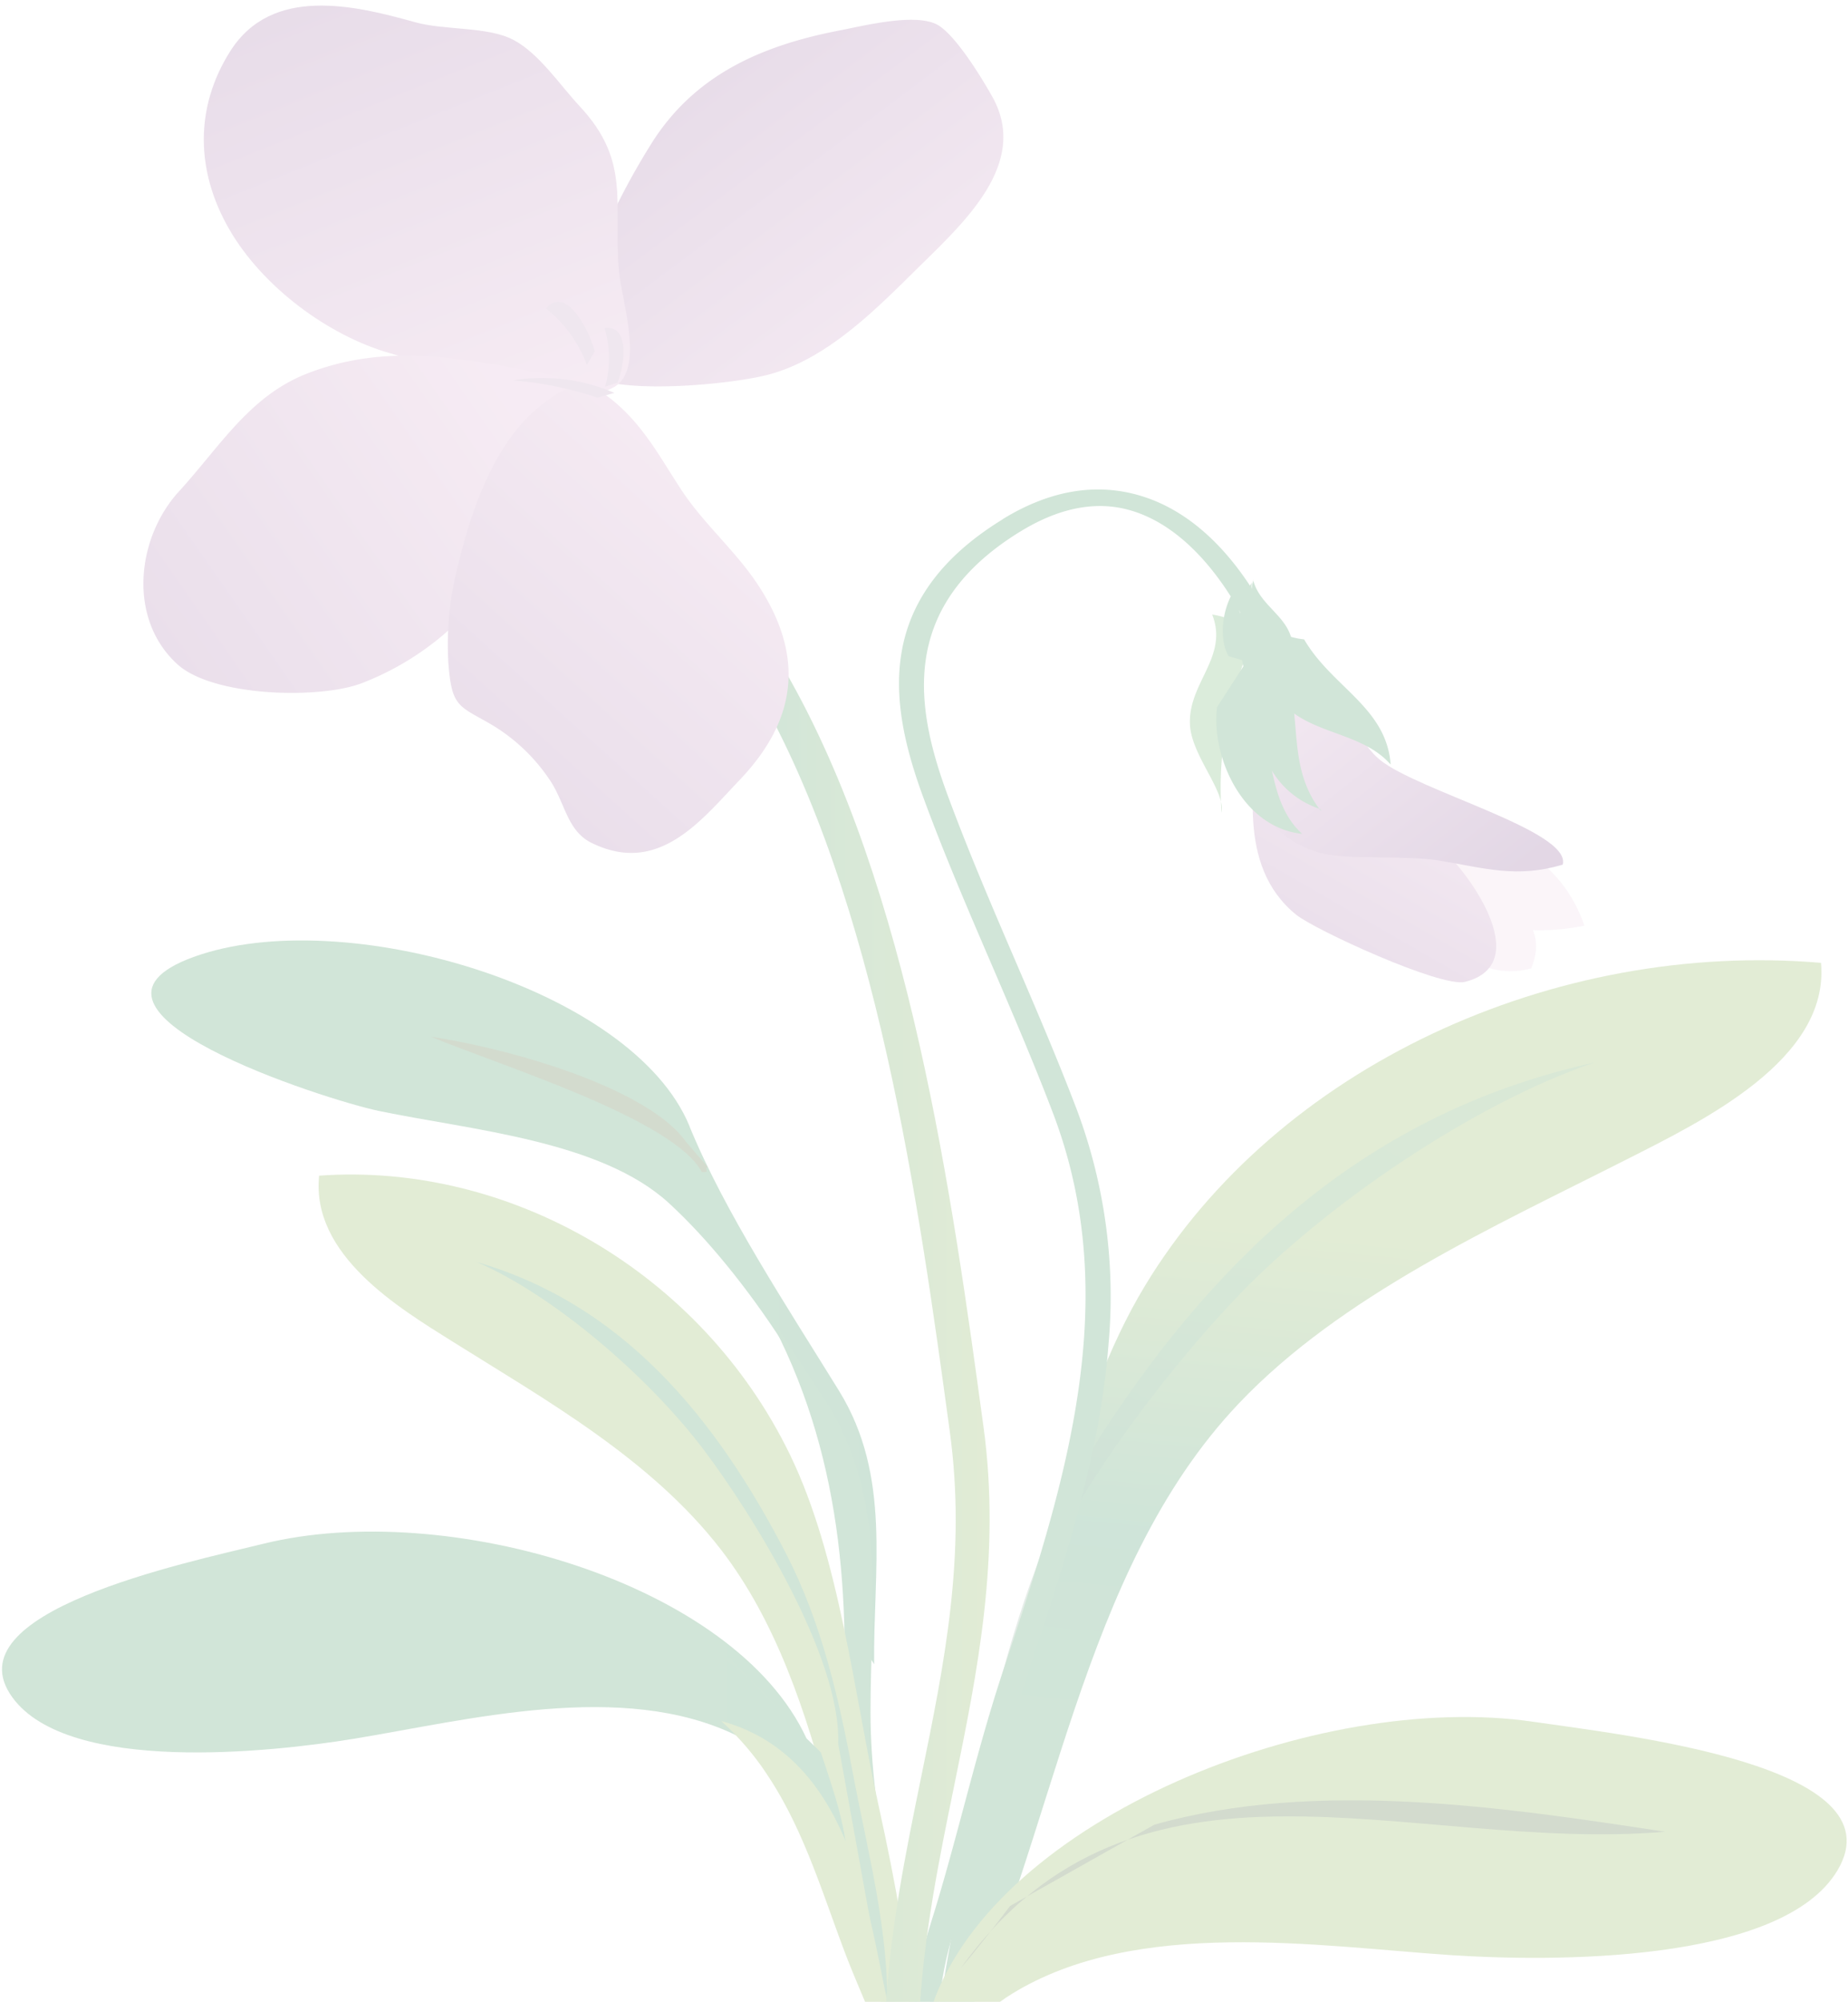 <svg xmlns="http://www.w3.org/2000/svg" xmlns:xlink="http://www.w3.org/1999/xlink" width="278" height="301" viewBox="0 0 278 301">
  <defs>
    <clipPath id="clip-path">
      <rect id="長方形_222" data-name="長方形 222" width="278" height="301" transform="translate(1238 1328.551)" fill="#fff" stroke="#707070" stroke-width="1"/>
    </clipPath>
    <linearGradient id="linear-gradient" x1="0.491" y1="0.623" x2="0.518" y2="0.221" gradientUnits="objectBoundingBox">
      <stop offset="0" stop-color="#187b3a"/>
      <stop offset="0.4" stop-color="#0f7a3f"/>
      <stop offset="1" stop-color="#6fa02d"/>
    </linearGradient>
    <linearGradient id="linear-gradient-2" x1="0.726" y1="-0.128" x2="0.311" y2="0.951" gradientUnits="objectBoundingBox">
      <stop offset="0" stop-color="#187b3a"/>
      <stop offset="0.4" stop-color="#0f7a3f"/>
      <stop offset="1" stop-color="#003412"/>
    </linearGradient>
    <linearGradient id="linear-gradient-3" x1="0.655" y1="-0.67" x2="1.705" y2="-0.67" xlink:href="#linear-gradient"/>
    <linearGradient id="linear-gradient-4" x1="3.032" y1="-0.686" x2="4.295" y2="-0.686" xlink:href="#linear-gradient-2"/>
    <linearGradient id="linear-gradient-5" x1="-4.919" y1="-11.823" x2="-4.029" y2="-11.823" gradientUnits="objectBoundingBox">
      <stop offset="0" stop-color="#187b3a"/>
      <stop offset="0.4" stop-color="#0f7a3f"/>
      <stop offset="1" stop-color="#244b0b"/>
    </linearGradient>
    <linearGradient id="linear-gradient-6" x1="-48.71" y1="0.825" x2="-47.443" y2="0.825" xlink:href="#linear-gradient"/>
    <linearGradient id="linear-gradient-7" x1="-71.77" y1="0.284" x2="-72.337" y2="1.443" xlink:href="#linear-gradient-2"/>
    <linearGradient id="linear-gradient-8" x1="0.798" y1="-4.289" x2="1.818" y2="-4.289" xlink:href="#linear-gradient"/>
    <linearGradient id="linear-gradient-9" x1="1.083" y1="-13.343" x2="2.087" y2="-13.343" xlink:href="#linear-gradient-5"/>
    <linearGradient id="linear-gradient-10" x1="-5.152" y1="-2.765" x2="-4.064" y2="-2.765" xlink:href="#linear-gradient"/>
    <linearGradient id="linear-gradient-11" x1="6.04" y1="-0.057" x2="7.618" y2="-0.802" gradientUnits="objectBoundingBox">
      <stop offset="0" stop-color="#187b3a"/>
      <stop offset="0.4" stop-color="#0f7a3f"/>
      <stop offset="1" stop-color="#6fbb59"/>
    </linearGradient>
    <linearGradient id="linear-gradient-12" x1="8.487" y1="-6.711" x2="9.792" y2="-6.711" gradientUnits="objectBoundingBox">
      <stop offset="0" stop-color="#e9cfe3"/>
      <stop offset="0.07" stop-color="#dcb5cf"/>
      <stop offset="0.18" stop-color="#c898bb"/>
      <stop offset="0.29" stop-color="#b983ac"/>
      <stop offset="0.41" stop-color="#b077a3"/>
      <stop offset="0.51" stop-color="#ae73a1"/>
      <stop offset="0.59" stop-color="#a96f9e"/>
      <stop offset="0.69" stop-color="#9b6597"/>
      <stop offset="0.78" stop-color="#84558b"/>
      <stop offset="0.89" stop-color="#643e7a"/>
      <stop offset="0.99" stop-color="#3b2165"/>
      <stop offset="1" stop-color="#381f64"/>
    </linearGradient>
    <linearGradient id="linear-gradient-14" x1="15.904" y1="-4.767" x2="17.267" y2="-4.767" gradientUnits="objectBoundingBox">
      <stop offset="0" stop-color="#eccbde"/>
      <stop offset="0.07" stop-color="#dcb5cf"/>
      <stop offset="0.18" stop-color="#c898bb"/>
      <stop offset="0.29" stop-color="#b983ac"/>
      <stop offset="0.41" stop-color="#b077a3"/>
      <stop offset="0.51" stop-color="#ae73a1"/>
      <stop offset="0.59" stop-color="#a96f9e"/>
      <stop offset="0.69" stop-color="#9b6597"/>
      <stop offset="0.78" stop-color="#84558b"/>
      <stop offset="0.89" stop-color="#643e7a"/>
      <stop offset="0.99" stop-color="#3b2165"/>
      <stop offset="1" stop-color="#381f64"/>
    </linearGradient>
    <linearGradient id="linear-gradient-15" x1="-0.133" y1="1.228" x2="0.629" y2="0.056" gradientUnits="objectBoundingBox">
      <stop offset="0" stop-color="#71387e"/>
      <stop offset="1" stop-color="#d29dc6"/>
    </linearGradient>
    <linearGradient id="linear-gradient-16" x1="0.966" y1="0.826" x2="0.132" y2="0.052" xlink:href="#linear-gradient-15"/>
    <linearGradient id="linear-gradient-17" x1="15.937" y1="3.377" x2="17.201" y2="3.377" xlink:href="#linear-gradient-2"/>
    <linearGradient id="linear-gradient-18" x1="91.971" y1="-850.679" x2="93.617" y2="-850.679" xlink:href="#linear-gradient-2"/>
    <linearGradient id="linear-gradient-19" x1="314.44" y1="-720.161" x2="317.342" y2="-720.161" xlink:href="#linear-gradient-2"/>
    <linearGradient id="linear-gradient-20" x1="17.477" y1="-13.817" x2="18.851" y2="-13.817" xlink:href="#linear-gradient-2"/>
    <linearGradient id="linear-gradient-21" x1="0" y1="0.5" x2="1" y2="0.5" xlink:href="#linear-gradient"/>
    <linearGradient id="linear-gradient-22" x1="0" y1="-0.019" x2="0.886" y2="0.939" xlink:href="#linear-gradient-15"/>
    <linearGradient id="linear-gradient-23" x1="0.317" y1="-0.423" x2="0.886" y2="0.939" xlink:href="#linear-gradient-15"/>
    <linearGradient id="linear-gradient-24" x1="-0.602" y1="0.926" x2="0.821" y2="0.141" xlink:href="#linear-gradient-15"/>
    <linearGradient id="linear-gradient-27" x1="193.309" y1="-34.161" x2="195.231" y2="-34.161" gradientUnits="objectBoundingBox">
      <stop offset="0" stop-color="#ae86af"/>
      <stop offset="0.02" stop-color="#36212a"/>
      <stop offset="0.26" stop-color="#36152c"/>
      <stop offset="0.49" stop-color="#37112d"/>
      <stop offset="0.62" stop-color="#371231"/>
      <stop offset="0.77" stop-color="#37153f"/>
      <stop offset="0.93" stop-color="#371b56"/>
      <stop offset="1" stop-color="#381f64"/>
    </linearGradient>
    <linearGradient id="linear-gradient-30" x1="-30.959" y1="7.065" x2="-29.912" y2="7.065" xlink:href="#linear-gradient"/>
    <linearGradient id="linear-gradient-31" x1="-41.474" y1="17.724" x2="-40.456" y2="17.724" xlink:href="#linear-gradient-5"/>
  </defs>
  <g id="マスクグループ_58" data-name="マスクグループ 58" transform="translate(-1238 -1328.551)" clip-path="url(#clip-path)">
    <g id="illustration-11-a20" transform="translate(1238.296 1329.389)" opacity="0.2">
      <g id="グループ_176" data-name="グループ 176" transform="translate(137.983 143.542)">
        <path id="パス_299" data-name="パス 299" d="M136.56,357.67c.081-28.585,5.083-56.16,13.085-83.786,5.931-20.451,9.71-45.247,20.845-63.688,19.946-33.021,61.6-52.017,101.731-48.612,1.3,14.51-17.7,23.715-29.192,29.535-20.209,10.236-42.984,20.5-58.383,36.709-24.069,25.342-27.676,65.295-42.428,95.82Z" transform="translate(-136.56 -161.192)" fill="url(#linear-gradient)"/>
        <path id="パス_300" data-name="パス 300" d="M138.16,320.529c-.263-15.49,5.679-31.94,9.518-47.016,3.688-14.5,8.326-29.06,16.692-41.8,17.5-26.686,39.943-47.885,73.792-55.311-18.36,6.214-40.791,21.633-53.8,35.254-11.7,12.247-33.405,39.852-33.193,56.635l-12.994,52.24Z" transform="translate(-136.543 -161.033)" opacity="0.53" fill="url(#linear-gradient-2)"/>
      </g>
      <g id="グループ_177" data-name="グループ 177" transform="translate(22.465 140.569)">
        <path id="パス_301" data-name="パス 301" d="M103.207,186.189c-8.558-20.855-52.209-33.6-74.621-25.453-22.048,8.013,19.744,21.452,27.939,23.159,13.894,2.88,33.314,4.446,43.57,13.843,11.691,10.721,24.422,30.323,28.757,44.54,2.314,7.6-2.476,18.1,2.122,24.8-.152-14.237,2.657-28.272-5.295-41.135-7.77-12.59-17.127-26.716-22.482-39.741Z" transform="translate(-22.235 -158.25)" fill="url(#linear-gradient-3)"/>
        <path id="パス_302" data-name="パス 302" d="M112.86,211.88c11.842,20.613,13.691,42.489,12.388,65.274-.909,15.854,4.032,29.545,12.044,43.974-3.5-15.965-7.78-31.273-7.811-47.339-.03-16.147,2.546-31.283-6.234-46.056L112.86,211.87Z" transform="translate(-21.289 -157.69)" fill="url(#linear-gradient-4)"/>
        <path id="パス_303" data-name="パス 303" d="M102.216,188.363c-5.173-7.437-24.079-13.58-38.316-15.783,10.266,4.3,36.416,12.307,40.721,20.34,1.374.091.283-.424.859-.778l-3.264-3.779Z" transform="translate(-21.8 -158.1)" fill="url(#linear-gradient-5)"/>
      </g>
      <g id="グループ_178" data-name="グループ 178" transform="translate(47.63 175.761)">
        <path id="パス_304" data-name="パス 304" d="M138.878,357.489c.556-23.584-2.385-46.409-7.457-69.346-3.749-16.975-5.881-37.487-13.358-52.917-13.388-27.605-42.408-44.035-70.842-41.974-1.233,11.943,12,19.885,20,24.9,14.055,8.811,29.939,17.7,40.468,31.354,16.46,21.34,18.158,54.362,27.929,79.8l3.274,28.161Z" transform="translate(-47.14 -193.078)" fill="url(#linear-gradient-6)"/>
        <path id="パス_305" data-name="パス 305" d="M132.387,319.016c.475-11.943-3.021-24.736-5.194-36.436-2.092-11.256-4.789-22.563-9.933-32.546C106.5,229.148,92.424,212.415,70.72,206.11c11.731,5.1,25.908,17.39,34.032,28.11,7.316,9.65,20.775,31.313,20.3,44.267l7.346,40.529Z" transform="translate(-46.894 -192.942)" fill="url(#linear-gradient-7)"/>
      </g>
      <g id="グループ_180" data-name="グループ 180" transform="translate(0 229.452)">
        <g id="グループ_179" data-name="グループ 179">
          <path id="パス_306" data-name="パス 306" d="M121.041,277.332c-10.812-23.483-54.17-36.063-81.7-29.293-11.852,2.91-47.188,10.256-37.75,23.129,8.457,11.539,38.872,8.235,51.32,6.2,17.076-2.789,40.448-8.912,57.635-.475,9.276,4.557,11.671,13.3,16.672,20.088.071-5.7-2.152-11.933-4.042-17.592l-2.132-2.071Z" transform="translate(-0.003 -246.214)" fill="url(#linear-gradient-8)"/>
          <path id="パス_307" data-name="パス 307" d="M89.646,256.583c-21.613-3.941-45.894,2.152-66.356,7.316,33.587-.394,67.406-20.684,93.415,8.983-2.546-2.455-5.042-5.133-7.255-7.528l-19.815-8.771Z" transform="translate(0.24 -246.119)" fill="url(#linear-gradient-9)"/>
        </g>
        <path id="パス_308" data-name="パス 308" d="M113.567,281.837c5.85,8.457,8.71,18.441,12.287,27.8,3.9,10.226,15.045,32.182,10.408,42.883,5.79-13.338-1.89-24.705-4.628-38.073-2.809-13.762-6.083-35.012-24.554-40.044a42.3,42.3,0,0,1,6.5,7.437Z" transform="translate(1.115 -245.92)" fill="url(#linear-gradient-10)"/>
      </g>
      <path id="パス_309" data-name="パス 309" d="M149.181,95.606c-19.693,12.065-17.076,27.969-11.933,41.943,3.092,8.4,6.719,16.844,10.236,25.018,3.142,7.316,6.4,14.894,9.246,22.381,10.842,28.5,1.516,56.585-7.5,83.755-2.284,6.871-4.153,13.873-5.972,20.653-1.344,5.022-2.738,10.226-4.284,15.308l-.374,1.2c-1.788,5.82-4.244,13.793-1.253,19.38l3.617-.263v-.505a11.491,11.491,0,0,1,.02-1.324,4.037,4.037,0,0,1,.111-.738s-.616-.091-1.061-.162a15.234,15.234,0,0,1-.3-4.688,52.723,52.723,0,0,1,2.536-11.054l.374-1.213c1.546-5.113,2.95-10.327,4.294-15.369,1.809-6.75,3.678-13.732,5.941-20.552,5.406-16.3,10.923-32.92,12.2-49.815a79.963,79.963,0,0,0-4.739-35.072c-2.86-7.528-6.123-15.126-9.276-22.462-3.5-8.144-7.113-16.571-10.2-24.928-2.213-6.012-3.951-12.4-3.476-18.622.566-7.538,4.365-14.853,14.419-21.017,5.557-3.405,10.842-4.547,15.722-3.4,11.256,2.657,18.552,16.3,21.088,23.937l3.638-.384c-.748-2.253-7.76-22.119-23.675-25.877-6.285-1.485-12.8-.192-19.4,3.85Z" transform="translate(1.391 -18.381)" fill="url(#linear-gradient-11)"/>
      <path id="パス_310" data-name="パス 310" d="M213.39,157.235c3.688,3.446,8.316,7.023,14.439,5.325,3.041-7.518-4.133-10.226-9.9-15.51Z" transform="translate(2.226 -17.798)" fill="url(#linear-gradient-12)"/>
      <path id="パス_311" data-name="パス 311" d="M202.754,133.76c14.6,7.619,28.383,8.508,33.294,22.513-18.046,3.87-42.459-8.963-43.338-22.4l10.044-.121Z" transform="translate(2.01 -17.937)" fill="url(#linear-gradient-12)"/>
      <path id="パス_312" data-name="パス 312" d="M197.153,139.386c1.233,6.437,21.411,28.494,22.866,13.156.637-6.74-15.51-22.27-23.129-26.342Z" transform="translate(2.053 -18.015)" fill="url(#linear-gradient-14)"/>
      <path id="パス_313" data-name="パス 313" d="M187.17,125.56c-.657,8.73-3.567,21.745,5.578,29.161,2.8,2.273,21.785,10.994,25.4,10.094,10.872-2.728.051-17.41-4.426-20.795-6.5-4.921-17.38-9.326-19.2-16.147l-7.346-2.314Z" transform="translate(1.941 -18.022)" fill="url(#linear-gradient-15)"/>
      <path id="パス_314" data-name="パス 314" d="M186.452,116.742c8.781-5.648,13.651,10.519,18.9,14.783,5.78,4.709,28.9,10.731,27.514,15.773-6.962,2.061-11.7.525-18.552-.616-4.739-.788-13.974-.162-17.481-1.031-11.671-2.9-15.045-16.692-10.761-23.675l.394-5.234Z" transform="translate(1.922 -18.126)" fill="url(#linear-gradient-16)"/>
      <path id="パス_315" data-name="パス 315" d="M186.631,112.028c-.445-1.031-.586-1.991-1.607-2.718-.3,1.1-1.233,2.324-1.556,3.425a12.8,12.8,0,0,1-.96-2.415,15.09,15.09,0,0,0-2.294-.566c2.506,6.416-3.638,10.236-3.345,16.541.212,4.668,5.365,9.963,4.749,13.247-.576-8.437.717-15.207,3.739-23.856l1.283-3.658Z" transform="translate(1.844 -18.192)" fill="#4a9e49"/>
      <path id="パス_316" data-name="パス 316" d="M184.862,117.494c-.4-1.273.02-2.233-.879-3.345.788-.344,1.5.879,1.89,1.273.232-.99.131-2.385,1.213-3.132,8.771,7.77,2.809,18.168,9.246,26.716.354.333.374.313.061-.051a13.151,13.151,0,0,1-7.235-5.76c.738,3.435,1.738,6.962,4.557,9.508-9.155-.98-13.712-11.812-12.812-19.047l3.971-6.164Z" transform="translate(1.885 -18.161)" fill="url(#linear-gradient-17)"/>
      <path id="パス_317" data-name="パス 317" d="M190.164,113.636c.293.465.677.616.808,1.162.283-.1.081-.626.05-.839.354.222.748.637,1.223.576-.313-4.4-4.83-5.81-5.921-9.832-.02-.182,0-.182.02,0a4.862,4.862,0,0,0,.071,3.446,7.575,7.575,0,0,1-1.809-3.819c-1.819,2.587.394,6.78,2.789,8.589l2.779.728Z" transform="translate(1.917 -18.244)" fill="url(#linear-gradient-18)"/>
      <path id="パス_318" data-name="パス 318" d="M185.1,116.776c.04.606.354.778.182,1.506.354-.172.434-.859.525-1.152.232.263.4.8.93.667,2.152-5.982-1.7-7.467-.566-12.863q.136-.379.03,0a11.082,11.082,0,0,0-1.869,4.709,9.536,9.536,0,0,1,.283-5.042c-3.334,3.718-3.415,9.235-1.96,11.468l2.445.717Z" transform="translate(1.895 -18.241)" fill="url(#linear-gradient-19)"/>
      <path id="パス_319" data-name="パス 319" d="M186.019,114.224a15.555,15.555,0,0,1,.818-4.244,11.378,11.378,0,0,0,7.124,3.5c4.234,7.245,12.378,10.205,13.025,18.824-3.779-4.315-10.1-4.507-14.52-7.679-4.385-3.153-3.779-7.76-8.306-11.479l1.849,1.081Z" transform="translate(1.92 -18.185)" fill="url(#linear-gradient-20)"/>
      <path id="パス_320" data-name="パス 320" d="M79.38,77.122l.869,5.3c9.549-1.738,25.453,26.635,30.677,35.962l1.738,3.062c18.188,31.526,24.493,77.763,29.1,111.532,2.526,18.5-.808,34.81-4.345,52.068-2.3,11.277-4.7,22.937-5.335,35.335-.313,6.214-2.132,42.863,9.256,39.892-5.163-10.5-4.749-27.918-4.153-39.549.616-11.994,2.961-23.452,5.234-34.547,3.476-16.965,7.063-34.507,4.406-53.968-4.668-34.224-11.064-81.1-29.8-113.563l-1.7-3C103.994,95.421,90.849,75.03,79.37,77.122Z" transform="translate(0.826 -18.529)" fill="url(#linear-gradient-21)"/>
      <path id="パス_321" data-name="パス 321" d="M83.25,72.3A107.8,107.8,0,0,1,97.2,39.276c6.6-10.054,16.622-14.257,28.161-16.47,3.385-.647,10.8-2.526,14.257-.93,2.759,1.273,6.952,8.174,8.508,10.963,5.578,9.983-4.234,18.845-11.085,25.6-6.5,6.406-13.924,14.015-22.977,16.258-5.8,1.435-22.159,2.95-26.847-.081L83.24,72.308Z" transform="translate(0.866 -19.111)" fill="url(#linear-gradient-22)"/>
      <path id="パス_322" data-name="パス 322" d="M91.778,76.482c-6.639,4.1-27.322-3.254-33.7-5.072-9.407-2.678-19.219-10.054-24.17-18.592-5.093-8.781-5.234-18.39.131-26.837,6.265-9.872,18.663-6.9,27.8-4.345,4.476,1.253,10.842.606,14.752,2.637,3.85,2,7.043,6.82,10,9.993,7.831,8.366,5.012,14.742,5.921,24.857.374,4.2,3.658,13.894-.232,17.026-.152.121-.323.242-.5.354Z" transform="translate(0.31 -19.133)" fill="url(#linear-gradient-23)"/>
      <path id="パス_323" data-name="パス 323" d="M83.374,74.312c-12.822-2.354-24.917-5.376-37.689-.394-8.649,3.375-13.035,10.893-19.3,17.753-6.376,6.982-7.72,19.2-.162,26,5.386,4.84,21.27,5.224,27.625,2.829a42.653,42.653,0,0,0,19.875-15.642,93.038,93.038,0,0,1,7.1-9.357c3.819-4.254,4.335-5.891,6.143-10.4L83.364,74.312Z" transform="translate(0.216 -18.589)" fill="url(#linear-gradient-24)"/>
      <path id="パス_324" data-name="パス 324" d="M94.7,73.54c6.447-.344,12.489-2.8,18.956-1.6,4.749.889,9.155,2.86,13.651,4.355,9.5,3.163,18.663,7.942,24.139,16.864,2.294,3.739,4.668,10.155,2.233,14.277-1.01,1.708-3.739,2.425-4.668,4.052-1.192,2.061.051,4.365-1.455,6.467-4.183,5.81-20.795,4.193-26.938,3.021-11.266-2.162-20.017-13.954-26.231-23.4-4.436-6.74-18.9-23.149-3.688-24.533l4.011.505Z" transform="translate(0.873 -18.585)" fill="url(#linear-gradient-16)"/>
      <path id="パス_325" data-name="パス 325" d="M88.721,76.315c-2.758-1.243-5.143-.263-8.609,2.567-6.79,5.547-10.216,15.541-12.186,23.786a46.834,46.834,0,0,0-1.465,14.7c.5,6.588,1.465,6.406,6.3,9.175a27.379,27.379,0,0,1,8.851,8.286c2.415,3.425,2.617,7.76,6.406,9.619,10.084,4.941,16.47-3.4,22.3-9.508,8.629-9.064,9.731-18.582,2.789-29.192-3.365-5.153-8.174-9.215-11.529-14.288-3.254-4.941-5.79-9.872-10.559-13.691a10.7,10.7,0,0,0-2.294-1.455Z" transform="translate(0.69 -18.542)" fill="url(#linear-gradient-15)"/>
      <path id="パス_326" data-name="パス 326" d="M91.338,76.793A27.286,27.286,0,0,0,76.08,74.914,52.722,52.722,0,0,1,88.761,77.5l2.577-.7Z" transform="translate(0.791 -18.555)" fill="url(#linear-gradient-27)"/>
      <path id="パス_327" data-name="パス 327" d="M88.346,70.657c-1.243-4.173-4.557-9.72-7.336-6.447A19.692,19.692,0,0,1,87.153,72.7l1.192-2.051Z" transform="translate(0.842 -18.673)" fill="url(#linear-gradient-27)"/>
      <path id="パス_328" data-name="パス 328" d="M91.68,75.325C92.9,72,93.337,66.635,89.72,67.13a15.955,15.955,0,0,1,.081,8.811Z" transform="translate(0.934 -18.632)" fill="url(#linear-gradient-27)"/>
      <path id="パス_329" data-name="パス 329" d="M138.582,317.077c9.791-28.09,58.08-47.278,90.364-42.56,13.894,2.031,55.18,6.558,45.793,22.331-8.417,14.156-43.621,13.722-58.1,12.762-19.875-1.314-47.319-5.749-66.083,5.81-10.125,6.234-11.9,16.521-16.884,24.847-.707-6.517,1.152-13.9,2.7-20.593l2.213-2.607Z" transform="translate(1.391 -16.475)" fill="url(#linear-gradient-30)"/>
      <path id="パス_330" data-name="パス 330" d="M171.9,289.858c24.331-6.891,52.816-2.587,76.814,1.071-38.528,3.243-79.491-16.268-106.025,20.583,2.647-3.1,5.2-6.436,7.477-9.427L171.9,289.848Z" transform="translate(1.487 -16.345)" fill="url(#linear-gradient-31)"/>
    </g>
  </g>
</svg>
